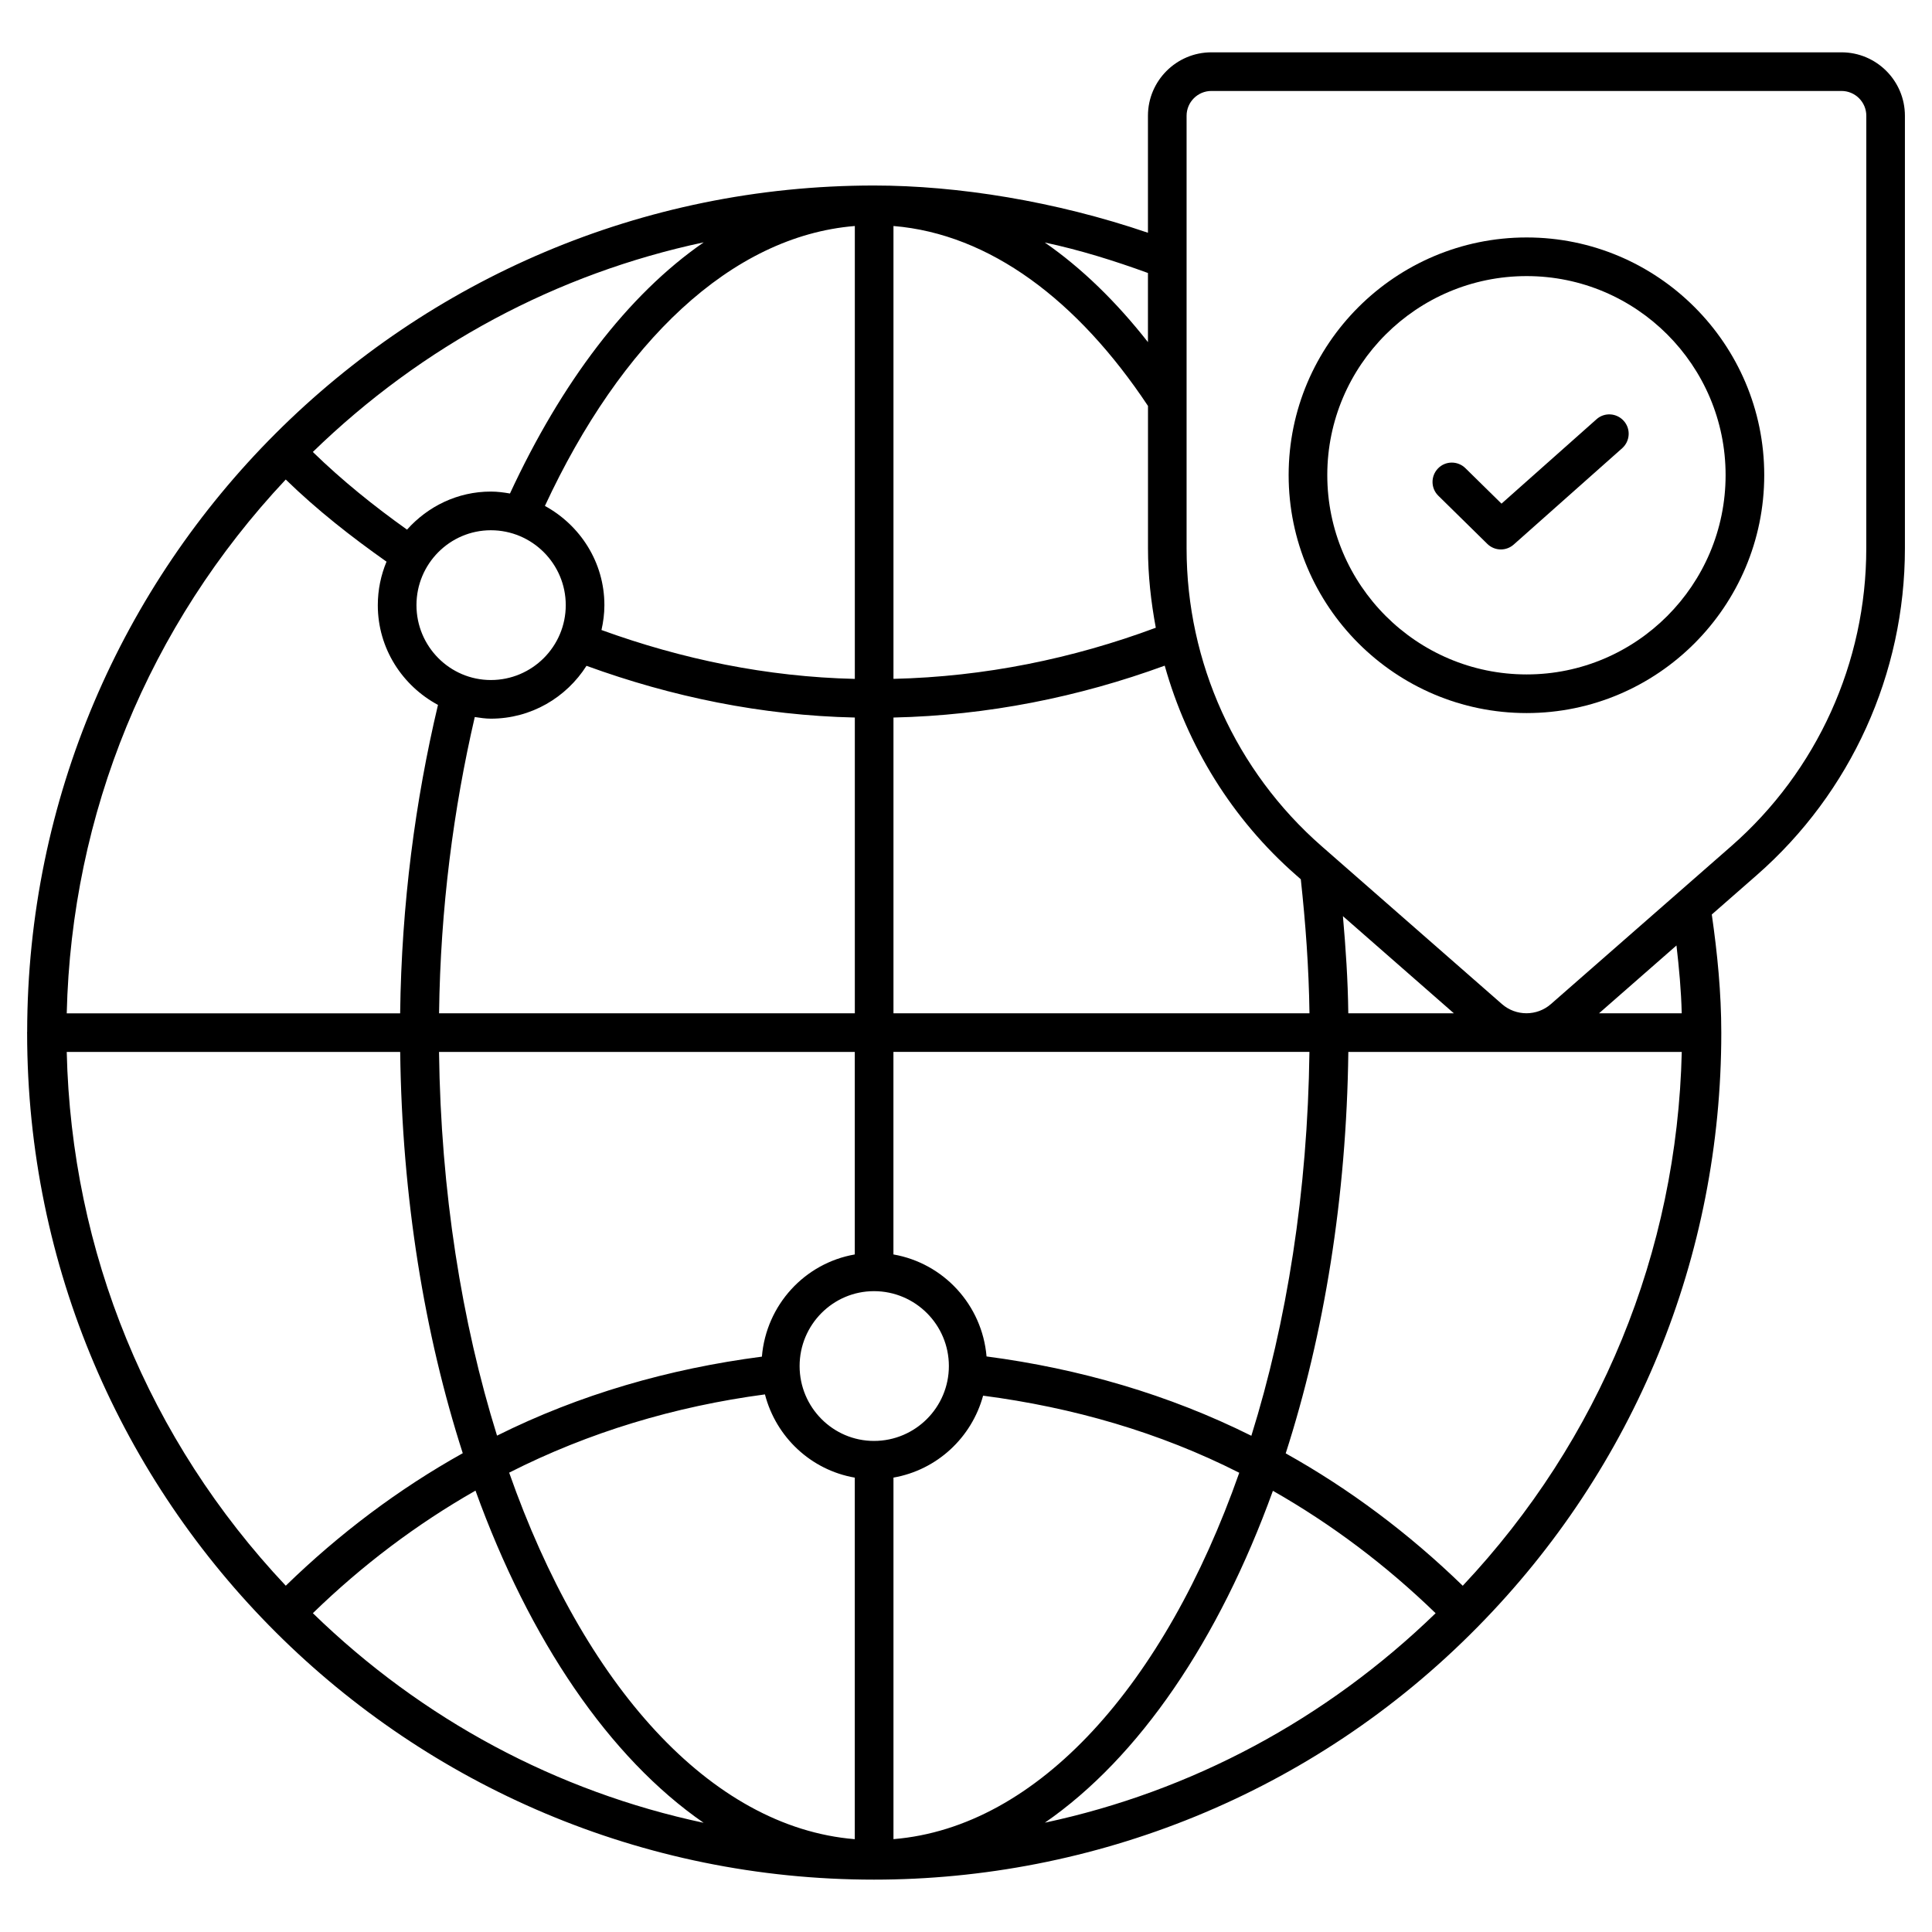<svg xmlns="http://www.w3.org/2000/svg" width="96" height="96" viewBox="0 0 96 96" fill="none"><path d="M91.503 2.6H60.194C58.456 2.6 57.041 4.015 57.041 5.752V11.566C52.45 9.999 47.587 9.218 43.428 9.218C20.236 9.218 1.371 28.036 1.35 51.281C1.35 51.291 1.344 51.298 1.344 51.308C1.344 51.316 1.348 51.322 1.348 51.329C1.353 74.661 20.285 93.398 43.428 93.398C54.244 93.398 65.189 89.219 73.432 80.832C81.233 72.912 85.53 62.431 85.53 51.318C85.53 49.331 85.336 47.376 85.058 45.441L87.291 43.486C91.972 39.389 94.654 33.471 94.654 27.25V5.752C94.654 4.015 93.241 2.6 91.503 2.6ZM57.041 13.565V17C55.465 14.993 53.746 13.317 51.915 12.05C53.668 12.424 55.371 12.956 57.041 13.565ZM44.396 11.23C49.181 11.624 53.554 14.92 57.043 20.171V27.252C57.043 28.587 57.191 29.902 57.431 31.192C53.303 32.728 48.927 33.627 44.396 33.732V11.23ZM44.396 35.654C49.077 35.549 53.6 34.639 57.874 33.076C58.994 37.067 61.225 40.704 64.406 43.488L64.636 43.69C64.871 45.855 65.036 48.067 65.067 50.35H44.396V35.654ZM65.065 52.27C64.976 59.205 63.94 65.7 62.179 71.343C58.072 69.295 53.631 68.006 49.021 67.401C48.802 64.84 46.888 62.769 44.394 62.333V52.268H65.065V52.27ZM43.428 71.599C41.389 71.599 39.732 69.928 39.732 67.878C39.732 65.827 41.389 64.157 43.428 64.157C45.481 64.157 47.149 65.825 47.149 67.878C47.149 69.93 45.481 71.599 43.428 71.599ZM37.858 67.411C33.245 68.01 28.8 69.289 24.697 71.336C22.94 65.695 21.903 59.201 21.815 52.27H42.474V62.333C39.986 62.765 38.071 64.842 37.858 67.411ZM24.391 26.348C26.444 26.348 28.112 28.018 28.112 30.069C28.112 32.12 26.444 33.79 24.391 33.79C22.352 33.79 20.694 32.121 20.694 30.069C20.694 28.017 22.352 26.348 24.391 26.348ZM24.391 35.71C26.392 35.71 28.141 34.658 29.143 33.084C33.373 34.625 37.839 35.551 42.476 35.654V50.35H21.817C21.884 45.118 22.537 40.18 23.591 35.629C23.854 35.668 24.117 35.71 24.391 35.71ZM42.476 11.23V33.734C38.098 33.633 33.882 32.755 29.887 31.305C29.977 30.906 30.032 30.495 30.032 30.069C30.032 27.936 28.827 26.097 27.076 25.139C30.848 17.023 36.322 11.733 42.476 11.23ZM34.967 12.042C31.177 14.659 27.89 19.023 25.34 24.522C25.029 24.468 24.716 24.426 24.39 24.426C22.731 24.426 21.254 25.165 20.225 26.317C18.589 25.152 17.011 23.885 15.544 22.458C20.989 17.165 27.671 13.595 34.967 12.042ZM14.198 23.827C15.761 25.348 17.456 26.674 19.206 27.909C18.929 28.575 18.773 29.305 18.773 30.071C18.773 32.223 19.995 34.076 21.763 35.026C20.638 39.767 19.952 44.914 19.883 50.352H3.316C3.552 40.425 7.384 31.083 14.198 23.827ZM3.316 52.27H19.885C19.975 59.512 21.095 66.307 22.994 72.209C19.818 73.981 16.871 76.195 14.2 78.793C7.378 71.551 3.546 62.208 3.316 52.27ZM15.546 80.158C18.006 77.766 20.715 75.727 23.627 74.068C26.315 81.506 30.28 87.339 34.963 90.574C27.671 89.021 20.989 85.451 15.546 80.158ZM25.3 73.175C29.259 71.165 33.546 69.88 38.01 69.287C38.559 71.41 40.297 73.046 42.474 73.423V91.388C35.285 90.799 28.999 83.706 25.3 73.175ZM44.396 91.386V73.421C46.556 73.044 48.28 71.439 48.85 69.35C53.314 69.934 57.615 71.171 61.578 73.181C57.874 83.708 51.586 90.797 44.396 91.386ZM51.919 90.568C56.601 87.333 60.562 81.508 63.25 74.077C66.161 75.734 68.87 77.771 71.335 80.16C65.881 85.446 59.203 89.011 51.919 90.568ZM72.683 78.795C70.009 76.199 67.06 73.989 63.886 72.217C65.787 66.313 66.908 59.516 66.998 52.27H83.566C83.334 62.208 79.501 71.551 72.683 78.795ZM66.729 45.523L72.242 50.35H66.996C66.977 48.705 66.868 47.105 66.729 45.523ZM83.564 50.35H79.455L83.303 46.98C83.431 48.094 83.537 49.215 83.564 50.35ZM92.734 27.252C92.734 32.918 90.29 38.31 86.027 42.044L77.063 49.893C76.37 50.5 75.327 50.5 74.632 49.893L65.668 42.044C61.405 38.312 58.961 32.922 58.961 27.252V5.752C58.961 5.073 59.514 4.52 60.194 4.52H91.503C92.183 4.52 92.736 5.073 92.736 5.752L92.734 27.252Z" fill="black"></path><path d="M75.858 11.799C69.337 11.799 64.032 17.096 64.032 23.607C64.032 30.127 69.337 35.432 75.858 35.432C82.368 35.432 87.664 30.127 87.664 23.607C87.665 17.096 82.368 11.799 75.858 11.799ZM75.858 33.512C70.395 33.512 65.952 29.069 65.952 23.607C65.952 18.154 70.395 13.719 75.858 13.719C81.31 13.719 85.744 18.154 85.744 23.607C85.746 29.069 81.31 33.512 75.858 33.512Z" fill="black"></path><path d="M79.329 20.833L74.609 25.026L72.814 23.262C72.436 22.892 71.827 22.893 71.457 23.273C71.086 23.652 71.09 24.259 71.468 24.631L73.903 27.025C74.089 27.208 74.333 27.302 74.577 27.302C74.803 27.302 75.032 27.221 75.214 27.06L80.606 22.271C81.001 21.918 81.039 21.311 80.686 20.916C80.329 20.515 79.72 20.48 79.329 20.833Z" fill="black"></path></svg>